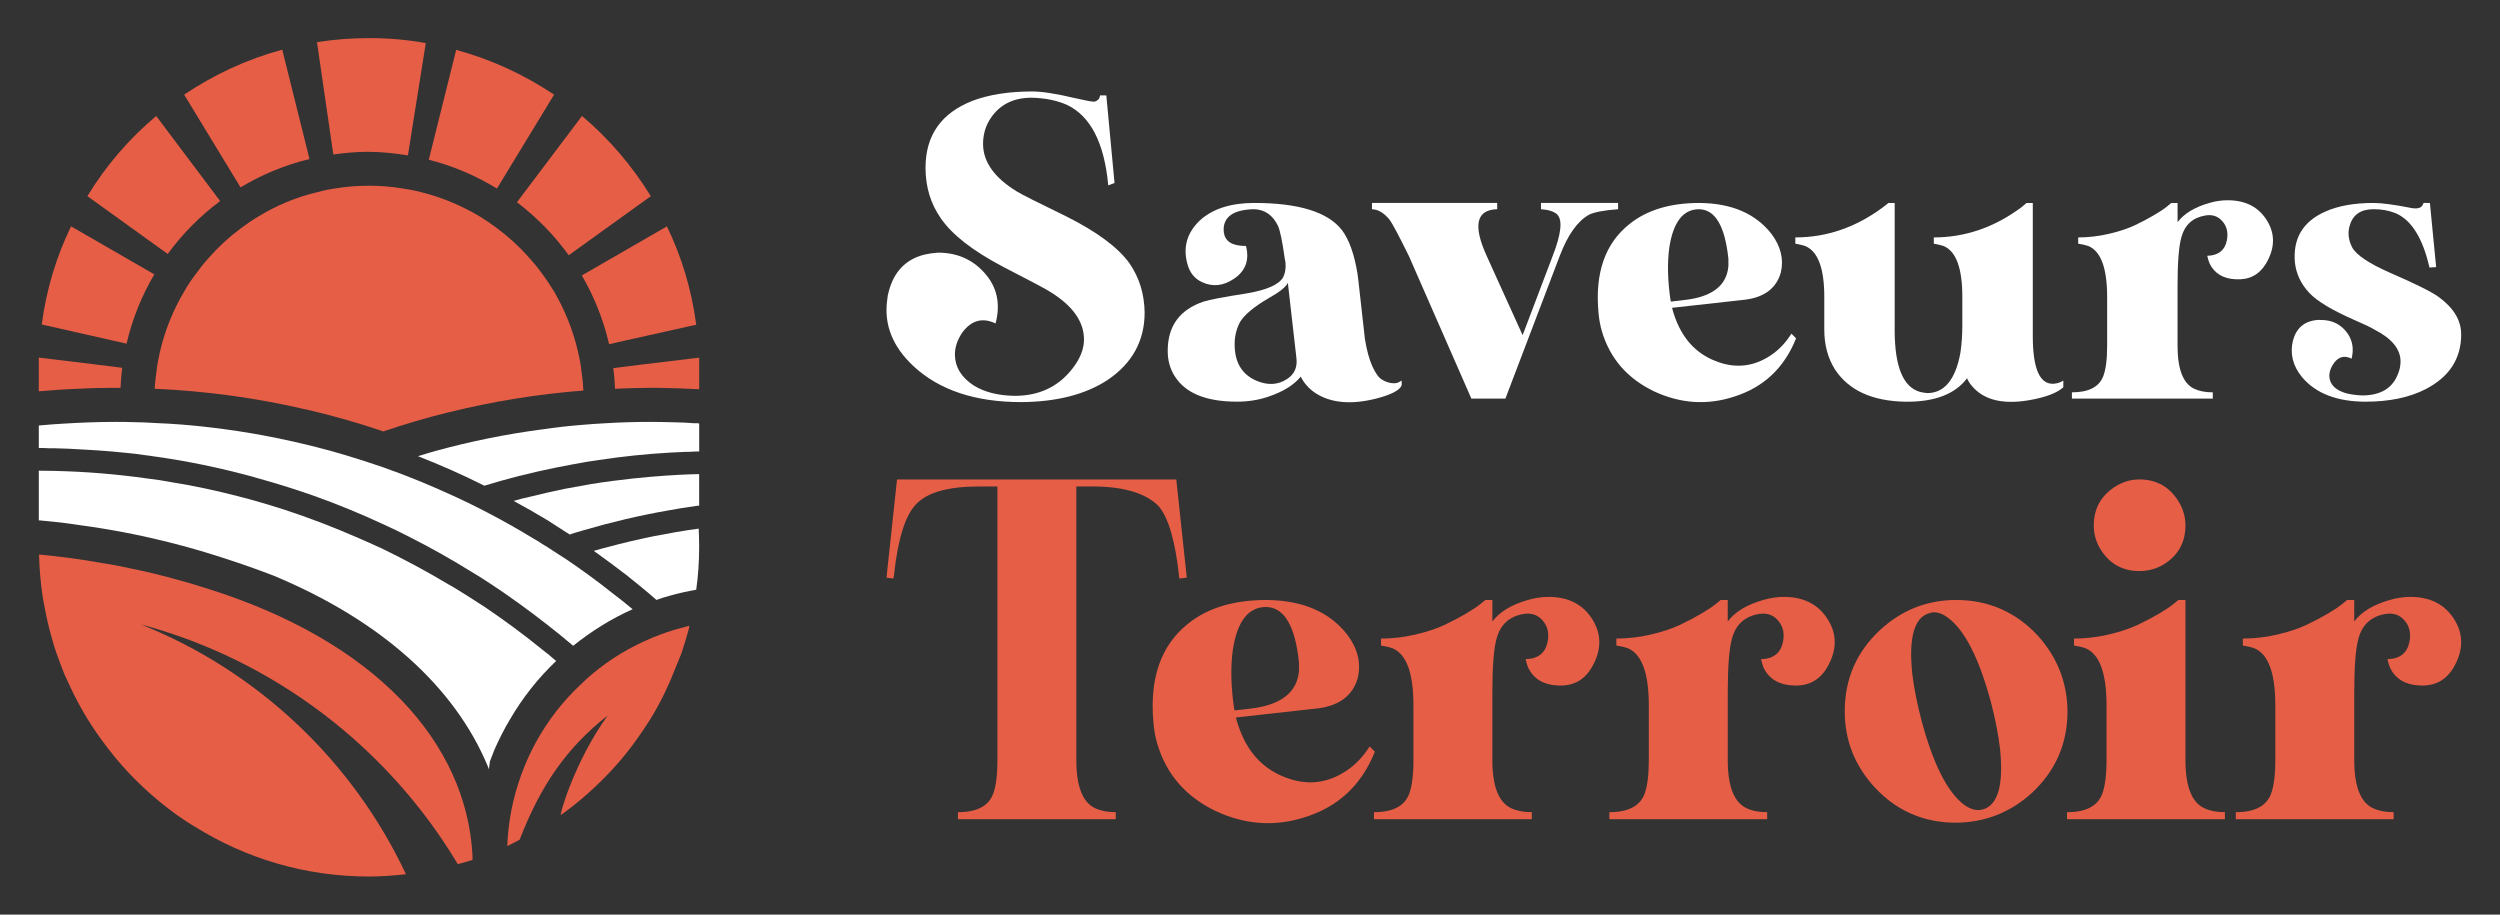 <?xml version="1.0" encoding="utf-8"?>
<!-- Generator: Adobe Illustrator 16.0.0, SVG Export Plug-In . SVG Version: 6.00 Build 0)  -->
<!DOCTYPE svg PUBLIC "-//W3C//DTD SVG 1.1//EN" "http://www.w3.org/Graphics/SVG/1.1/DTD/svg11.dtd">
<svg version="1.1" id="Calque_1" xmlns="http://www.w3.org/2000/svg" xmlns:xlink="http://www.w3.org/1999/xlink" x="0px" y="0px"
	 width="164px" height="60px" viewBox="0 0 164 60" enable-background="new 0 0 164 60" xml:space="preserve">
<rect x="0" y="0" width="164" height="60" fill="#333333" stroke="none"/>
<g>
	<g>
		<path fill="#E75E47" d="M34.708,16.906c-0.626-0.715-1.327-1.355-2.086-1.922c-0.358-0.27-0.746-0.537-1.133-0.775
			c-1.192-0.715-2.502-1.266-3.887-1.609c-0.39-0.104-0.79-0.178-1.194-0.236c-0.714-0.121-1.458-0.18-2.203-0.18
			c-0.686,0-1.371,0.045-2.025,0.148c-0.462,0.061-0.909,0.148-1.341,0.268c-1.4,0.328-2.711,0.879-3.903,1.609
			c-0.402,0.238-0.774,0.492-1.147,0.775c-0.76,0.566-1.46,1.207-2.086,1.922c-0.312,0.342-0.596,0.699-0.863,1.072
			c-0.283,0.371-0.536,0.744-0.76,1.146c-0.715,1.207-1.251,2.518-1.579,3.918c-0.104,0.447-0.193,0.895-0.239,1.355
			c-0.059,0.373-0.089,0.73-0.119,1.104c3.396,0.148,6.703,0.609,9.907,1.355h0.029c1.728,0.402,3.412,0.879,5.064,1.445
			c1.4-0.477,2.816-0.895,4.276-1.252h0.017c2.858-0.715,5.808-1.193,8.833-1.43c-0.016-0.402-0.06-0.82-0.12-1.223
			c-0.044-0.461-0.135-0.908-0.239-1.355c-0.326-1.4-0.863-2.711-1.562-3.918c-0.239-0.387-0.492-0.775-0.761-1.131
			C35.32,17.605,35.021,17.248,34.708,16.906z"/>
		<g>
			<path fill="#FFFFFF" d="M45.553,27.766c-0.418-0.029-0.849-0.061-1.267-0.061c-0.537-0.014-1.057-0.029-1.594-0.029
				c-0.998,0-1.997,0.029-2.995,0.09c-0.505,0.029-1.014,0.061-1.503,0.104c-0.895,0.074-1.744,0.164-2.623,0.299h-0.015
				c-2.384,0.313-4.707,0.789-6.986,1.414c-0.388,0.105-0.76,0.225-1.148,0.344c1.477,0.58,2.936,1.221,4.35,1.936
				c0.359-0.105,0.701-0.209,1.06-0.313c1.579-0.447,3.188-0.805,4.811-1.102c0.537-0.105,1.072-0.195,1.625-0.27
				c1.563-0.236,3.128-0.4,4.722-0.49h0.016c0.313-0.016,0.64-0.029,0.952-0.045h0.209c0.239-0.016,0.477-0.029,0.7-0.029v-1.834
				C45.761,27.766,45.658,27.75,45.553,27.766z"/>
			<path fill="#FFFFFF" d="M37.032,32.07c-0.774,0.164-1.519,0.328-2.279,0.521c-0.357,0.074-0.714,0.164-1.058,0.27
				c0.744,0.4,1.475,0.818,2.19,1.248c0.417,0.27,0.833,0.537,1.251,0.805c0.073,0.047,0.164,0.092,0.238,0.15
				c0.297-0.104,0.609-0.193,0.923-0.283c1.774-0.521,3.593-0.953,5.452-1.281c0.642-0.119,1.281-0.223,1.938-0.313
				c0.061-0.016,0.117-0.016,0.178-0.016v-2.07c-0.11,0-3.289,0.043-7.09,0.654C38.195,31.861,37.614,31.965,37.032,32.07z"/>
			<path fill="#FFFFFF" d="M42.842,35.184c-0.998,0.209-1.982,0.432-2.964,0.701c-0.315,0.074-0.611,0.164-0.925,0.252
				c0.714,0.508,1.432,1.045,2.132,1.58c0.67,0.535,1.34,1.074,1.979,1.639c0.27-0.104,0.565-0.195,0.849-0.27
				c0.567-0.162,1.163-0.295,1.759-0.4c0.133-0.926,0.193-1.879,0.193-2.846c0-0.389-0.015-0.775-0.03-1.162
				C44.823,34.811,43.839,34.99,42.842,35.184z"/>
			<path fill="#FFFFFF" d="M3.515,29.404c0.684,0.014,1.34,0.045,2.011,0.09h0.015c1.177,0.059,2.337,0.164,3.5,0.297
				c0.536,0.074,1.072,0.15,1.593,0.225h0.015c2.339,0.357,4.618,0.863,6.837,1.52c1.043,0.297,2.071,0.625,3.084,0.982
				c1.55,0.551,3.069,1.178,4.544,1.861c0.598,0.268,1.177,0.553,1.757,0.85c1.416,0.715,2.786,1.49,4.126,2.324
				c0.283,0.164,0.567,0.342,0.835,0.52c0.225,0.135,0.432,0.283,0.657,0.434c0.222,0.15,0.461,0.297,0.684,0.463
				c1.266,0.879,2.487,1.801,3.68,2.771c0.252,0.209,0.507,0.416,0.746,0.623c1.189-0.951,2.486-1.771,3.901-2.398
				c-0.445-0.371-0.907-0.744-1.385-1.102c-0.953-0.76-1.937-1.475-2.949-2.16c-0.299-0.191-0.611-0.4-0.925-0.596
				c-0.222-0.148-0.446-0.297-0.685-0.432c-0.192-0.135-0.388-0.252-0.581-0.357c-1.072-0.656-2.19-1.281-3.321-1.861
				c-0.64-0.33-1.283-0.643-1.937-0.939c-1.489-0.686-3.01-1.311-4.573-1.861c-1.133-0.389-2.265-0.746-3.427-1.074
				c-2.622-0.715-5.304-1.25-8.06-1.563h-0.014c-1.132-0.135-2.28-0.225-3.442-0.27c-0.507-0.029-0.998-0.059-1.505-0.059
				c-0.372-0.016-0.73-0.016-1.102-0.016c-1.177,0-2.339,0.045-3.5,0.119c-0.417,0.016-0.82,0.061-1.222,0.09
				C2.753,27.9,2.649,27.9,2.545,27.914v1.475c0.208,0,0.432,0,0.641,0.016H3.515z"/>
			<path fill="#FFFFFF" d="M36.481,43.363c-0.298-0.27-0.611-0.523-0.924-0.762c-1.206-0.982-2.443-1.891-3.739-2.771
				c-1.83-1.188-2.284-1.434-2.412-1.502c-1.388-0.834-2.816-1.596-4.276-2.309c-0.581-0.27-1.177-0.537-1.772-0.791
				c-1.534-0.67-3.099-1.266-4.693-1.789c-1.013-0.326-2.025-0.625-3.068-0.891c-1.445-0.375-2.92-0.688-4.41-0.926
				c-0.552-0.104-1.117-0.193-1.684-0.254c-1.936-0.268-3.903-0.43-5.884-0.475c-0.269,0-0.879-0.016-1.073-0.016v3.262h0.075
				c0.848,0.074,1.684,0.164,2.518,0.299c1.951,0.254,3.873,0.625,5.765,1.088c0.343,0.088,0.67,0.18,1.013,0.266h0.016
				c1.677,0.451,2.724,0.822,2.755,0.822c1.183,0.381,2.254,0.764,3.254,1.146c7.01,2.918,11.887,7.264,14.073,12.545l0.059,0.164
				l0.06-0.51c0.104-0.252,0.193-0.504,0.298-0.773c0.313-0.701,0.654-1.387,1.043-2.027C34.291,45.76,35.304,44.48,36.481,43.363z"
				/>
			<path fill="#E75E47" d="M43.378,41.605c-1.488,0.551-2.876,1.309-4.098,2.264c-0.388,0.299-0.76,0.625-1.116,0.969
				c-1.192,1.102-2.204,2.398-2.995,3.828c-0.372,0.686-0.7,1.4-0.968,2.145c-0.537,1.461-0.863,3.039-0.924,4.693
				c0.277-0.129,0.54-0.281,0.811-0.42c1.397-3.611,3.121-6.064,5.781-8.15c-2.191,3.025-3.195,6.613-3.075,6.529
				c0.61-0.434,1.189-0.895,1.742-1.387c1.207-1.07,2.31-2.264,3.247-3.59c0.298-0.418,0.581-0.834,0.851-1.266
				c0.71-1.135,1.282-2.367,1.772-3.637c0.07-0.182,0.156-0.359,0.224-0.545c0.021-0.061,0.052-0.121,0.074-0.184
				c0.179-0.52,0.326-1.041,0.477-1.578c0.015-0.074,0.028-0.15,0.045-0.225c-0.075,0.016-0.149,0.029-0.224,0.061
				C44.452,41.248,43.9,41.412,43.378,41.605z"/>
			<path fill="#E75E47" d="M13.405,38.551c-0.671-0.209-1.355-0.418-2.041-0.596c-0.922-0.252-1.862-0.479-2.815-0.67
				c-0.611-0.135-1.222-0.254-1.832-0.344c-1.371-0.252-2.756-0.43-4.157-0.564c0.022,0.938,0.103,1.861,0.241,2.768
				c0.038,0.25,0.09,0.498,0.137,0.746c0.128,0.678,0.278,1.344,0.471,1.996C3.5,42.23,3.604,42.572,3.722,42.9
				c0.164,0.447,0.329,0.893,0.506,1.34c0.135,0.283,0.269,0.582,0.403,0.865c0.551,1.176,1.206,2.293,1.966,3.338
				c0.298,0.418,0.611,0.818,0.938,1.221c1.162,1.416,2.518,2.666,4.006,3.754c0.403,0.283,0.82,0.566,1.252,0.818
				c3.322,2.072,7.226,3.264,11.411,3.264c0.819,0,1.626-0.064,2.426-0.152c-3.495-7.439-9.734-13.338-17.407-16.393
				c8.804,2.354,16.235,8.09,20.81,15.732c0.322-0.09,0.648-0.17,0.963-0.275v-0.283C30.616,48.756,24.688,42.035,13.405,38.551z"/>
		</g>
		<g>
			<path fill="#E75E47" d="M42.275,23.893l-2.04,0.254c0.058,0.445,0.091,0.898,0.111,1.355c0.777-0.031,1.561-0.061,2.347-0.061
				H43.2c0.879,0.016,1.757,0.045,2.622,0.09h0.044V24.16v-0.699C45.834,23.469,46.24,23.414,42.275,23.893z"/>
			<path fill="#E75E47" d="M26.759,10.193l1.172-7.365C26.724,2.604,25.471,2.5,24.206,2.5c-1.162,0-2.309,0.09-3.411,0.268
				l1.071,7.367c0.74-0.104,1.49-0.176,2.258-0.176C25.024,9.959,25.901,10.053,26.759,10.193z"/>
			<path fill="#E75E47" d="M18.516,3.26c-2.324,0.625-4.484,1.639-6.436,2.949l3.7,6.082c1.387-0.836,2.906-1.467,4.522-1.859
				L18.516,3.26z"/>
			<path fill="#E75E47" d="M14.441,13.189l-4.194-5.58c-1.772,1.49-3.307,3.264-4.513,5.26l5.269,3.791
				C11.969,15.338,13.127,14.168,14.441,13.189z"/>
			<path fill="#E75E47" d="M4.661,14.85c-0.968,1.996-1.624,4.156-1.921,6.436l4.543,1.027l1.019,0.232
				c0.377-1.623,0.997-3.148,1.821-4.547L4.661,14.85z"/>
			<path fill="#E75E47" d="M6.136,23.893l-3.575-0.432H2.545v0.699v1.52c0.03-0.016,0.045-0.016,0.06-0.016
				c0.848-0.074,1.713-0.133,2.577-0.162c0.804-0.045,1.608-0.061,2.413-0.061c0.105,0,0.207,0.004,0.311,0.004
				c0.021-0.443,0.055-0.885,0.11-1.318L6.136,23.893z"/>
			<path fill="#E75E47" d="M36.348,6.209C34.411,4.914,32.25,3.9,29.925,3.275l-1.796,7.203c1.598,0.408,3.1,1.049,4.47,1.891
				L36.348,6.209z"/>
			<path fill="#E75E47" d="M37.309,16.744l5.384-3.875c-1.221-1.982-2.74-3.77-4.514-5.26l-4.268,5.658
				C35.209,14.252,36.356,15.422,37.309,16.744z"/>
			<path fill="#E75E47" d="M41.128,22.313l4.544-1.012c-0.298-2.279-0.954-4.455-1.923-6.451l-5.58,3.219
				c0.808,1.389,1.417,2.902,1.788,4.51L41.128,22.313z"/>
		</g>
	</g>
	<g>
		<g>
			<path fill="#FFFFFF" d="M67.724,6c0.632,0,1.565,0.145,2.796,0.438c0.736,0.168,1.164,0.246,1.284,0.23
				c0.222-0.068,0.342-0.207,0.358-0.412h0.412l0.539,5.75l-0.412,0.152c-0.256-2.787-1.162-4.549-2.72-5.285
				c-0.667-0.291-1.437-0.445-2.309-0.463c-1.164,0-2.046,0.428-2.644,1.285c-0.36,0.512-0.539,1.094-0.539,1.744
				c0,1.18,0.744,2.225,2.233,3.131c0.274,0.172,1.342,0.711,3.208,1.617c2.019,1.01,3.405,2.035,4.158,3.078
				c0.65,0.941,0.983,2.02,1,3.236c0,1.848-0.803,3.318-2.412,4.414c-1.454,0.959-3.346,1.445-5.672,1.463
				c-3.028,0-5.39-0.787-7.083-2.361c-1.37-1.283-1.942-2.73-1.72-4.338c0.017-0.205,0.051-0.395,0.104-0.564
				c0.341-1.301,1.12-2.105,2.334-2.412c0.309-0.07,0.607-0.111,0.899-0.129c1.231,0,2.24,0.436,3.028,1.309
				c0.838,0.924,1.086,2.037,0.744,3.336c-0.856-0.41-1.583-0.213-2.181,0.592c-0.325,0.479-0.488,0.967-0.488,1.463
				c0.017,0.82,0.436,1.498,1.257,2.027c0.701,0.428,1.592,0.65,2.669,0.666c1.591,0,2.849-0.59,3.772-1.77
				c0.513-0.65,0.771-1.293,0.771-1.926c0-1.162-0.728-2.197-2.183-3.105c-0.221-0.154-1.266-0.709-3.13-1.668
				c-1.985-1.043-3.345-2.104-4.082-3.182c-0.667-0.959-1-2.063-1-3.311c0-2.123,1.027-3.586,3.081-4.391
				C64.875,6.205,66.184,6,67.724,6z"/>
			<path fill="#FFFFFF" d="M82.276,13.314c2.908,0,4.824,0.59,5.748,1.771c0.479,0.633,0.821,1.592,1.028,2.873l0.05,0.387
				l0.437,3.9c0.121,0.736,0.282,1.33,0.487,1.783c0.205,0.455,0.414,0.744,0.628,0.873c0.214,0.129,0.423,0.205,0.628,0.23
				c0.207,0.027,0.369,0.006,0.489-0.063l0.18-0.104v0.307c-0.12,0.326-0.676,0.617-1.669,0.875
				c-1.626,0.41-2.942,0.299-3.952-0.336c-0.445-0.289-0.779-0.658-1.002-1.104c-0.445,0.549-1.147,0.984-2.105,1.309
				c-0.65,0.225-1.343,0.334-2.078,0.334c-2.02,0-3.381-0.555-4.081-1.668c-0.309-0.479-0.462-1.033-0.462-1.668
				c0-1.625,0.786-2.703,2.361-3.232c0.376-0.121,1.326-0.301,2.849-0.539c1.3-0.223,2.087-0.574,2.362-1.053
				c0.137-0.271,0.188-0.6,0.154-0.975l-0.053-0.281c-0.153-1.098-0.299-1.799-0.435-2.107c-0.343-0.719-0.875-1.086-1.591-1.104
				c-1.283,0.035-1.942,0.463-1.978,1.283c-0.017,0.65,0.334,1.02,1.052,1.105c0.138,0.016,0.275,0.025,0.413,0.025
				c0.239,0.922-0.026,1.643-0.795,2.156c-0.686,0.461-1.371,0.539-2.055,0.23c-0.513-0.223-0.847-0.633-1-1.232
				c-0.292-1.096-0.01-2.045,0.847-2.85C79.571,13.691,80.753,13.314,82.276,13.314z M84.483,18.551
				c-0.12,0.273-0.548,0.615-1.284,1.025c-0.941,0.549-1.556,1.063-1.848,1.541c-0.24,0.445-0.359,0.934-0.359,1.463
				c0,1.182,0.471,1.977,1.411,2.387c0.753,0.326,1.428,0.291,2.029-0.104c0.477-0.307,0.684-0.762,0.615-1.359L84.483,18.551z"/>
			<path fill="#FFFFFF" d="M90,13.314H90.9h3.208h1.822h2.286v0.41c-1.371,0.035-1.601,1.055-0.694,3.055l2.362,5.209l1.976-5.209
				c0.564-1.453,0.658-2.361,0.282-2.721c-0.206-0.188-0.557-0.299-1.053-0.334v-0.41h5.057v0.41c-0.925,0.07-1.557,0.189-1.9,0.359
				c-0.752,0.412-1.394,1.311-1.924,2.695l-3.567,9.369h-0.463h-1.771l-4.106-9.369c-0.667-1.352-1.087-2.139-1.257-2.361
				c-0.361-0.445-0.745-0.676-1.157-0.693V13.314z"/>
			<path fill="#FFFFFF" d="M111.484,13.314c2.104,0.018,3.679,0.693,4.722,2.027c0.615,0.822,0.821,1.668,0.615,2.541
				c-0.29,1.01-1.051,1.6-2.284,1.771l-4.85,0.539c0.033,0.137,0.076,0.281,0.127,0.436c0.498,1.523,1.403,2.543,2.723,3.055
				c1.282,0.514,2.497,0.385,3.643-0.385c0.531-0.359,0.977-0.83,1.335-1.412l0.307,0.309c-0.77,1.934-2.121,3.207-4.055,3.822
				c-1.78,0.582-3.542,0.463-5.287-0.357c-1.729-0.838-2.857-2.139-3.389-3.902c-0.12-0.41-0.196-0.83-0.23-1.256
				c-0.24-2.602,0.436-4.535,2.028-5.801C108.037,13.775,109.568,13.314,111.484,13.314z M111.458,13.725
				c-1.044,0-1.695,0.84-1.952,2.516c-0.136,1.01-0.11,2.156,0.079,3.439c0.015,0.033,0.025,0.068,0.025,0.104l0.898-0.104
				c1.813-0.205,2.772-0.949,2.876-2.232c0-0.154,0-0.309,0-0.463C113.16,14.828,112.519,13.742,111.458,13.725z"/>
			<path fill="#FFFFFF" d="M124.291,13.314v6.545v1.797c0,2.395,0.557,3.746,1.668,4.055c0.155,0.035,0.307,0.061,0.462,0.076
				c1.129,0,1.857-0.881,2.182-2.643c0.084-0.564,0.126-1.17,0.126-1.822V19.68v-0.205c0-1.883-0.409-2.996-1.23-3.336
				c-0.205-0.068-0.419-0.119-0.642-0.154v-0.41c2.054,0,3.971-0.658,5.75-1.979l0.334-0.281h0.41v7.469v1.258
				c0,2.156,0.462,3.199,1.386,3.131c0.222-0.018,0.429-0.086,0.617-0.205v0.436c-0.412,0.377-1.156,0.66-2.233,0.848
				c-1.883,0.324-3.2-0.068-3.952-1.18c-0.051-0.086-0.094-0.172-0.129-0.258c-0.786,1.043-2.129,1.557-4.028,1.539
				c-2.191-0.033-3.74-0.742-4.646-2.129c-0.461-0.736-0.693-1.6-0.693-2.592v-0.848v-1.309c0-1.883-0.42-2.996-1.257-3.336
				c-0.206-0.068-0.42-0.119-0.642-0.154v-0.41c2.053,0,3.97-0.658,5.75-1.979l0.359-0.281H124.291z"/>
			<path fill="#FFFFFF" d="M146.133,13.137c1.165,0,2.019,0.434,2.566,1.307c0.563,0.889,0.545,1.84-0.052,2.85
				c-0.444,0.734-1.104,1.078-1.978,1.027c-0.819-0.035-1.394-0.377-1.717-1.027c-0.071-0.17-0.121-0.344-0.157-0.514
				c0.721-0.018,1.148-0.352,1.286-1.002c0.116-0.58-0.027-1.051-0.438-1.41c-0.272-0.223-0.597-0.299-0.975-0.232
				c-0.821,0.139-1.343,0.607-1.566,1.412c-0.169,0.582-0.255,1.652-0.255,3.209v2.336v1.592c0,1.539,0.366,2.48,1.101,2.822
				c0.326,0.154,0.729,0.23,1.21,0.23v0.412h-9.241v-0.412c1.096,0,1.78-0.35,2.054-1.053c0.171-0.443,0.257-1.111,0.257-2v-1.592
				v-1.617c0-1.883-0.411-2.996-1.232-3.336c-0.206-0.068-0.429-0.119-0.667-0.154v-0.41c0.667,0,1.332-0.078,2.002-0.232
				c0.666-0.154,1.234-0.342,1.706-0.563c0.472-0.225,0.895-0.445,1.271-0.67c0.376-0.221,0.658-0.408,0.847-0.564l0.281-0.23h0.412
				v1.258c0.428-0.564,1.121-0.984,2.078-1.258C145.336,13.193,145.737,13.137,146.133,13.137z"/>
			<path fill="#FFFFFF" d="M155.705,13.314c0.547,0,1.374,0.111,2.489,0.334c0.413,0.068,0.658-0.008,0.745-0.23
				c0.015-0.035,0.033-0.068,0.05-0.104h0.413l0.409,4.209l-0.438,0.027c-0.441-1.936-1.186-3.123-2.23-3.568
				c-0.429-0.172-0.91-0.258-1.438-0.258c-0.84,0-1.359,0.359-1.565,1.078c-0.138,0.463-0.085,0.934,0.155,1.412
				c0.253,0.496,1.078,1.051,2.462,1.668c1.661,0.719,2.729,1.248,3.209,1.592c0.991,0.719,1.487,1.539,1.487,2.463
				c0,1.592-0.777,2.789-2.334,3.594c-1.077,0.549-2.387,0.82-3.929,0.82c-1.88,0-3.277-0.539-4.182-1.617
				c-0.6-0.734-0.796-1.529-0.593-2.385c0.224-0.838,0.762-1.291,1.62-1.359c0.065,0,0.116,0,0.153,0
				c0.786-0.018,1.394,0.281,1.822,0.896c0.324,0.479,0.409,1.027,0.254,1.643c-0.513-0.256-0.932-0.111-1.256,0.438
				c-0.138,0.238-0.206,0.471-0.206,0.691c0.018,0.564,0.404,0.951,1.156,1.154c0.306,0.07,0.641,0.113,1,0.129
				c1.216,0,2.004-0.479,2.36-1.436c0.105-0.258,0.157-0.523,0.157-0.797c0-0.805-0.565-1.496-1.695-2.078
				c-0.258-0.156-0.686-0.359-1.285-0.617c-1.487-0.65-2.489-1.248-3.003-1.797c-0.547-0.58-0.863-1.248-0.946-2
				c-0.139-1.574,0.526-2.688,1.999-3.338C153.385,13.502,154.439,13.314,155.705,13.314z"/>
		</g>
		<g>
			<path fill="#E75E47" d="M58.845,31.451h5.377h1.209h1.293h3.883h1.179h5.378l0.689,6.441l-0.489,0.059
				c-0.248-2.416-0.708-4.008-1.38-4.773c-0.844-0.826-2.242-1.248-4.198-1.266h-1.179v16.16v1.783c0,1.725,0.411,2.781,1.236,3.164
				c0.364,0.174,0.814,0.26,1.351,0.26v0.459h-2.586h-5.177h-2.589v-0.459c1.227,0,1.994-0.393,2.301-1.182
				c0.191-0.496,0.288-1.242,0.288-2.242v-1.783v-16.16h-1.209c-2.031,0-3.412,0.391-4.14,1.178
				c-0.71,0.748-1.189,2.301-1.439,4.658c-0.019,0.078-0.029,0.145-0.029,0.203l-0.46-0.059L58.845,31.451z"/>
			<path fill="#E75E47" d="M83.087,39.359c2.358,0.02,4.122,0.775,5.291,2.271c0.691,0.922,0.921,1.869,0.691,2.848
				c-0.326,1.133-1.18,1.793-2.56,1.984l-5.435,0.604c0.038,0.154,0.085,0.318,0.144,0.486c0.555,1.711,1.572,2.85,3.049,3.424
				c1.437,0.576,2.797,0.434,4.082-0.43c0.594-0.4,1.093-0.932,1.497-1.58l0.344,0.344c-0.862,2.166-2.377,3.594-4.544,4.285
				c-1.994,0.652-3.97,0.516-5.924-0.402c-1.937-0.939-3.203-2.396-3.796-4.375c-0.135-0.457-0.221-0.928-0.258-1.408
				c-0.27-2.912,0.488-5.078,2.272-6.496C79.224,39.877,80.941,39.359,83.087,39.359z M83.058,39.818
				c-1.17,0-1.898,0.938-2.185,2.818c-0.155,1.133-0.125,2.418,0.087,3.855c0.018,0.041,0.028,0.074,0.028,0.113l1.008-0.113
				c2.03-0.23,3.105-1.064,3.219-2.504c0-0.17,0-0.344,0-0.516C84.967,41.057,84.248,39.838,83.058,39.818z"/>
			<path fill="#E75E47" d="M101.58,39.156c1.304,0,2.263,0.492,2.876,1.469c0.632,0.998,0.612,2.063-0.059,3.193
				c-0.498,0.824-1.235,1.205-2.214,1.148c-0.92-0.039-1.563-0.422-1.927-1.148c-0.077-0.191-0.134-0.383-0.173-0.578
				c0.806-0.018,1.285-0.393,1.438-1.121c0.134-0.65-0.029-1.178-0.489-1.58c-0.306-0.252-0.671-0.334-1.093-0.26
				c-0.92,0.154-1.505,0.682-1.754,1.582c-0.192,0.652-0.287,1.85-0.287,3.596v2.615v1.783c0,1.725,0.412,2.781,1.237,3.164
				c0.363,0.174,0.815,0.26,1.352,0.26v0.459H90.133v-0.459c1.227,0,1.993-0.393,2.301-1.182c0.191-0.496,0.288-1.242,0.288-2.242
				v-1.783v-1.811c0-2.109-0.459-3.357-1.38-3.738c-0.229-0.08-0.48-0.137-0.747-0.174v-0.459c0.747,0,1.495-0.086,2.243-0.26
				s1.384-0.383,1.912-0.631c0.527-0.25,1.003-0.5,1.425-0.748c0.42-0.25,0.737-0.459,0.948-0.635l0.318-0.258h0.459v1.41
				c0.48-0.635,1.256-1.104,2.329-1.41C100.688,39.227,101.138,39.156,101.58,39.156z"/>
			<path fill="#E75E47" d="M117.022,39.156c1.304,0,2.261,0.492,2.876,1.469c0.632,0.998,0.613,2.063-0.059,3.193
				c-0.499,0.824-1.237,1.205-2.214,1.148c-0.921-0.039-1.563-0.422-1.928-1.148c-0.076-0.191-0.134-0.383-0.172-0.578
				c0.805-0.018,1.284-0.393,1.437-1.121c0.135-0.65-0.028-1.178-0.488-1.58c-0.307-0.252-0.671-0.334-1.093-0.26
				c-0.919,0.154-1.505,0.682-1.754,1.582c-0.191,0.652-0.287,1.85-0.287,3.596v2.615v1.783c0,1.725,0.411,2.781,1.236,3.164
				c0.363,0.174,0.814,0.26,1.351,0.26v0.459h-10.352v-0.459c1.226,0,1.993-0.393,2.3-1.182c0.191-0.496,0.287-1.242,0.287-2.242
				v-1.783v-1.811c0-2.109-0.46-3.357-1.38-3.738c-0.23-0.08-0.479-0.137-0.748-0.174v-0.459c0.748,0,1.496-0.086,2.244-0.26
				c0.747-0.174,1.384-0.383,1.913-0.631c0.526-0.25,1-0.5,1.422-0.748c0.421-0.25,0.739-0.459,0.95-0.635l0.316-0.258h0.461v1.41
				c0.478-0.635,1.254-1.104,2.328-1.41C116.131,39.227,116.581,39.156,117.022,39.156z"/>
			<path fill="#E75E47" d="M128.324,39.359c2.109,0,3.892,0.775,5.348,2.328c1.285,1.422,1.938,3.08,1.956,4.975
				c0,2.109-0.776,3.893-2.331,5.35c-1.418,1.285-3.076,1.939-4.974,1.957c-2.129,0-3.911-0.775-5.35-2.328
				c-1.304-1.42-1.957-3.08-1.957-4.979c0-2.127,0.777-3.908,2.331-5.348C124.766,40.012,126.426,39.359,128.324,39.359z
				 M126.857,40.166c-0.097,0-0.192,0.018-0.288,0.057c-0.997,0.27-1.371,1.602-1.122,3.996c0.116,0.939,0.317,1.957,0.605,3.049
				c0.766,2.857,1.697,4.697,2.789,5.521c0.422,0.309,0.824,0.414,1.209,0.318c1.017-0.27,1.398-1.602,1.151-4
				c-0.116-0.957-0.318-1.984-0.604-3.076c-0.769-2.838-1.697-4.67-2.79-5.492C127.48,40.287,127.163,40.166,126.857,40.166z"/>
			<path fill="#E75E47" d="M142.904,39.359h0.461v8.713v1.783c0,1.725,0.411,2.781,1.235,3.164c0.365,0.174,0.816,0.26,1.353,0.26
				v0.459h-10.355v-0.459c1.23,0,1.994-0.393,2.302-1.182c0.19-0.496,0.289-1.242,0.289-2.242v-1.783v-1.811
				c0-2.109-0.462-3.357-1.382-3.738c-0.231-0.08-0.481-0.137-0.749-0.174v-0.459c0.749,0,1.498-0.086,2.244-0.26
				c0.748-0.174,1.383-0.383,1.913-0.631c0.527-0.25,1.001-0.5,1.424-0.748c0.421-0.25,0.737-0.459,0.947-0.635L142.904,39.359z
				 M140.342,31.451c1.098,0,1.94,0.461,2.531,1.379c0.325,0.5,0.492,1.047,0.492,1.641c0,1.094-0.461,1.938-1.384,2.529
				c-0.496,0.309-1.042,0.461-1.64,0.461c-1.071,0-1.905-0.449-2.5-1.352c-0.326-0.496-0.488-1.045-0.488-1.639
				c0-1.094,0.461-1.938,1.381-2.531C139.232,31.611,139.771,31.451,140.342,31.451z"/>
			<path fill="#E75E47" d="M158.118,39.156c1.302,0,2.263,0.492,2.877,1.469c0.629,0.998,0.612,2.063-0.058,3.193
				c-0.5,0.824-1.239,1.205-2.219,1.148c-0.918-0.039-1.56-0.422-1.926-1.148c-0.074-0.191-0.135-0.383-0.171-0.578
				c0.806-0.018,1.285-0.393,1.437-1.121c0.136-0.65-0.026-1.178-0.484-1.58c-0.312-0.252-0.674-0.334-1.096-0.26
				c-0.919,0.154-1.505,0.682-1.755,1.582c-0.19,0.652-0.285,1.85-0.285,3.596v2.615v1.783c0,1.725,0.41,2.781,1.233,3.164
				c0.365,0.174,0.816,0.26,1.352,0.26v0.459H146.67v-0.459c1.228,0,1.995-0.393,2.302-1.182c0.191-0.496,0.289-1.242,0.289-2.242
				v-1.783v-1.811c0-2.109-0.46-3.357-1.381-3.738c-0.23-0.08-0.479-0.137-0.748-0.174v-0.459c0.748,0,1.496-0.086,2.244-0.26
				c0.747-0.174,1.384-0.383,1.912-0.631c0.526-0.25,1.001-0.5,1.423-0.748c0.423-0.25,0.738-0.459,0.948-0.635l0.316-0.258h0.463
				v1.41c0.477-0.635,1.256-1.104,2.327-1.41C157.224,39.227,157.677,39.156,158.118,39.156z"/>
		</g>
	</g>
</g>
</svg>
